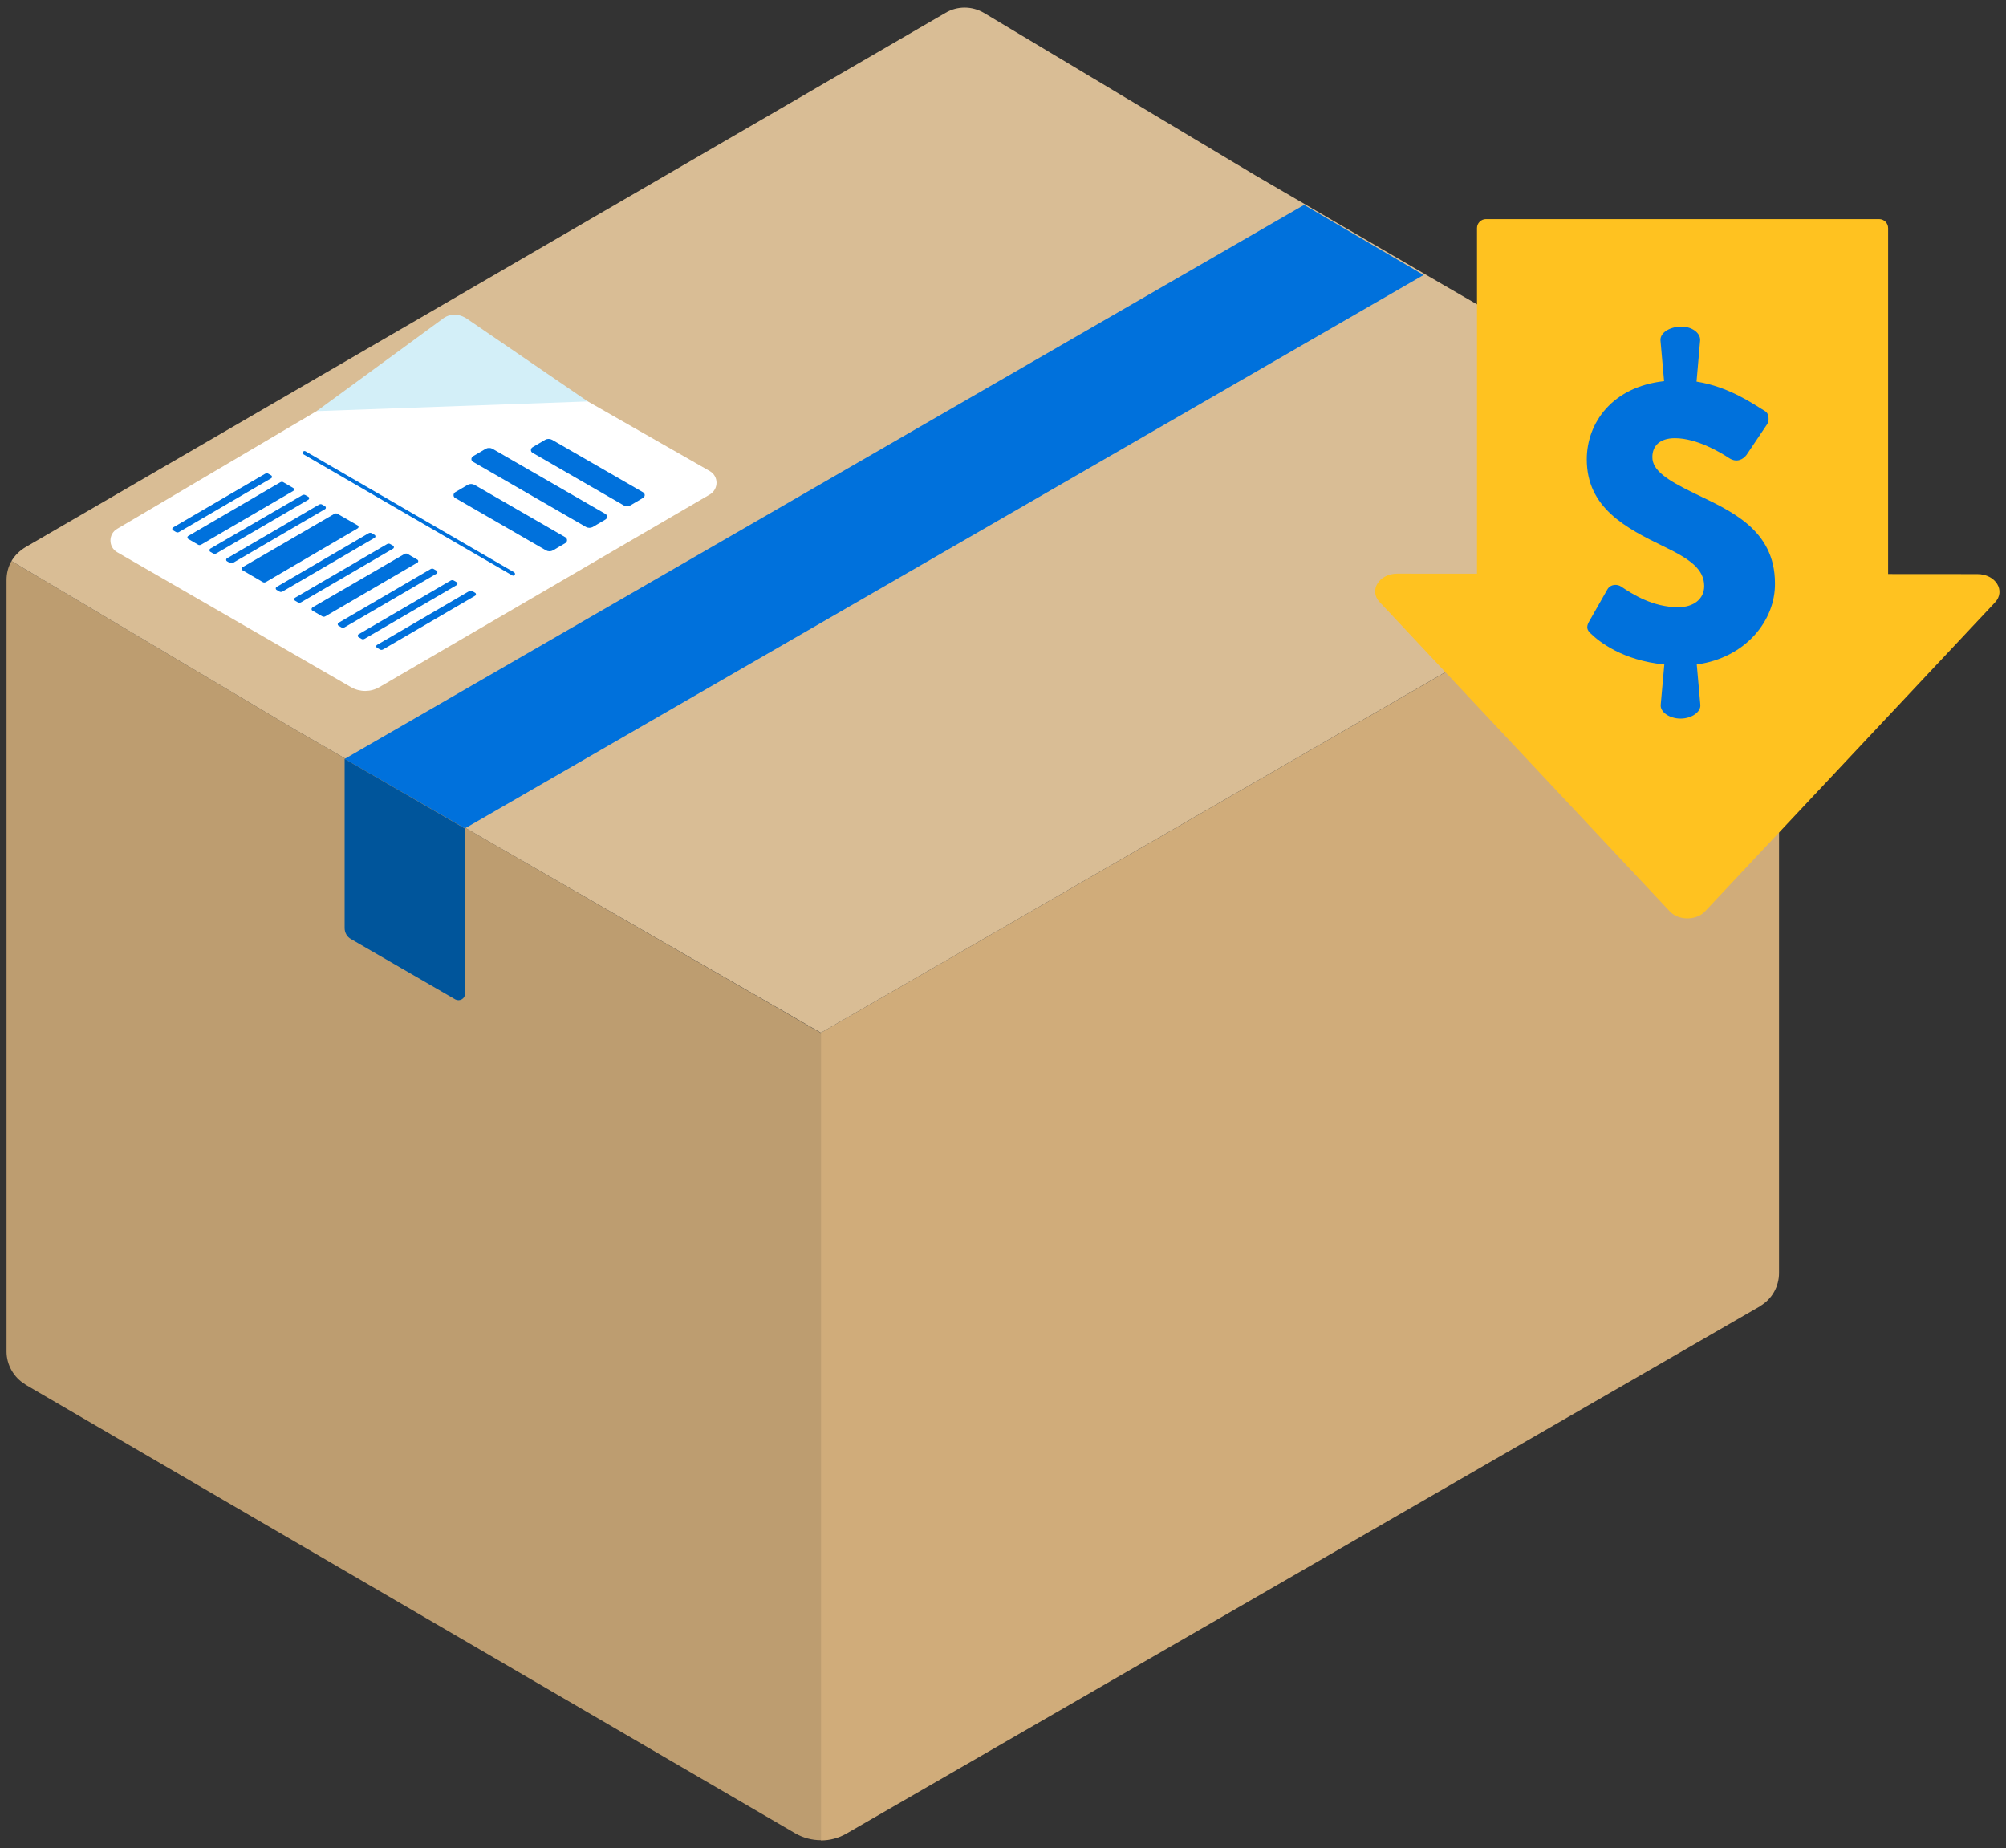 <?xml version="1.0" encoding="UTF-8"?>
<svg xmlns="http://www.w3.org/2000/svg" xmlns:xlink="http://www.w3.org/1999/xlink" version="1.1" id="background" x="0px" y="0px" viewBox="0 0 890 820" style="enable-background:new 0 0 890 820;" xml:space="preserve"><rect x="0" y="0" width="890" height="820" fill="#333333" stroke="none"/> <style type="text/css"> .st0{fill:#D0AC7A;} .st1{fill:#BD9D70;} .st2{fill:#D9BD95;} .st3{fill:#0071DC;} .st4{fill:#FFFFFF;} .st5{fill:#D3EFF8;} .st6{fill-rule:evenodd;clip-rule:evenodd;fill:#00559B;} .st7{fill:#FFC220;} .st8{fill:#F8E6A5;} .st9{fill:#00559B;} .st10{fill:#29B8FF;} .st11{fill:#8CD1FC;} .st12{fill-rule:evenodd;clip-rule:evenodd;fill:#F8E6A5;} </style> <g> <path class="st0" d="M364.2,458.2v358.3c4,0,7.8-1,11.3-3l405.4-234c0.1-0.1,0.2-0.1,0.2-0.2c5.1-3,8.2-8.6,8.2-14.5V222.5 c0-3-0.8-5.9-2.3-8.4L364.2,458.2L364.2,458.2z"></path> </g> <g> <path class="st1" d="M2.9,257.4v342.2c0,5.9,3.2,11.5,8.2,14.5c0.1,0.1,0.2,0.1,0.2,0.2l341.6,199.1c3.5,2,7.4,3,11.3,3V458.3 L214.6,372l-83.5-48.2l-126-74.9C3.6,251.5,2.9,254.4,2.9,257.4L2.9,257.4z"></path> </g> <path class="st2" d="M5.1,248.9l126,74.9l83.5,48.2l149.6,86.2l422.9-244.2c-1.4-2.5-3.4-4.6-6-6.1c-0.1-0.1-0.1-0.1-0.2-0.1 l-141-81.7l-83.1-48.4l-120.3-72c-5.3-3.1-11.8-3.1-17,0l-408.1,237C8.7,244.3,6.6,246.4,5.1,248.9L5.1,248.9z"></path> <polygon class="st3" points="152.9,336.7 578.6,90.9 631.6,122 206.3,367.5 "></polygon> <g> <path class="st4" d="M52,234.6l114.9-67.8l32.6,4.2c3.3-2.8,8-3,11.5-0.4l31.1-3.2l72.8,41.6c4,2.3,4,8,0,10.4l-146.5,85.4 c-3.9,2.3-8.7,2.3-12.6,0.1L52,245C48,242.7,48,236.9,52,234.6L52,234.6z"></path> <path class="st5" d="M140.5,182.4l120.3-4.3l-53.5-36.6c0,0-5.8-4.5-11.5,0.4L140.5,182.4L140.5,182.4z"></path> <path class="st3" d="M167.3,287.4l1.2,0.7c0.4,0.3,1,0.3,1.5,0l40.8-23.8c0.5-0.3,0.5-1,0-1.3l-1.2-0.7c-0.4-0.3-1-0.3-1.5,0 l-40.8,23.8C166.8,286.4,166.8,287.1,167.3,287.4L167.3,287.4z"></path> <path class="st3" d="M159.1,282.7l1.2,0.7c0.4,0.3,1,0.3,1.5,0l40.8-23.8c0.5-0.3,0.5-1,0-1.3l-1.2-0.7c-0.4-0.3-1-0.3-1.5,0 l-40.8,23.8C158.6,281.7,158.6,282.4,159.1,282.7L159.1,282.7z"></path> <path class="st3" d="M150.2,277.6l1.2,0.7c0.4,0.3,1,0.3,1.5,0l40.8-23.8c0.5-0.3,0.5-1,0-1.3l-1.2-0.7c-0.4-0.3-1-0.3-1.5,0 l-40.8,23.8C149.7,276.6,149.7,277.3,150.2,277.6L150.2,277.6z"></path> <path class="st3" d="M138.6,270.9l4.3,2.5c0.5,0.3,1,0.3,1.5,0l40.8-23.8c0.5-0.3,0.5-1,0-1.3l-4.3-2.5c-0.4-0.3-1-0.3-1.5,0 l-40.8,23.7C138.1,269.9,138.1,270.6,138.6,270.9L138.6,270.9z"></path> <path class="st3" d="M130.9,266.5l1.2,0.7c0.4,0.3,1,0.3,1.5,0l40.8-23.8c0.5-0.3,0.5-1,0-1.3l-1.2-0.7c-0.5-0.3-1-0.3-1.5,0 l-40.8,23.8C130.4,265.5,130.4,266.2,130.9,266.5L130.9,266.5z"></path> <path class="st3" d="M122.7,261.7l1.2,0.7c0.5,0.3,1,0.3,1.5,0l40.8-23.8c0.5-0.3,0.5-1,0-1.3l-1.2-0.7c-0.4-0.3-1-0.3-1.5,0 l-40.8,23.8C122.2,260.7,122.2,261.4,122.7,261.7L122.7,261.7z"></path> <path class="st3" d="M107.6,253l8.9,5.2c0.5,0.3,1,0.3,1.5,0l40.7-23.8c0.5-0.3,0.5-1,0-1.3l-8.9-5.1c-0.4-0.3-1-0.3-1.5,0 l-40.8,23.7C107.1,252,107.1,252.7,107.6,253L107.6,253z"></path> <path class="st3" d="M100.7,249l1.2,0.7c0.4,0.3,1,0.3,1.5,0l40.8-23.8c0.5-0.3,0.5-1,0-1.3l-1.2-0.7c-0.4-0.3-1-0.3-1.5,0 l-40.8,23.8C100.2,248,100.2,248.7,100.7,249L100.7,249z"></path> <path class="st3" d="M93.3,244.8l1.2,0.7c0.5,0.3,1,0.3,1.5,0l40.8-23.8c0.5-0.3,0.5-1,0-1.3l-1.2-0.7c-0.5-0.3-1.1-0.3-1.5,0 l-40.8,23.7C92.8,243.7,92.8,244.5,93.3,244.8L93.3,244.8z"></path> <path class="st3" d="M83.5,239.1l4.3,2.5c0.4,0.3,1,0.3,1.5,0l40.8-23.8c0.5-0.3,0.5-1,0-1.3l-4.3-2.5c-0.4-0.3-1-0.3-1.5,0 l-40.8,23.8C83,238.1,83,238.8,83.5,239.1z"></path> <path class="st3" d="M76.8,235.3l1.2,0.7c0.5,0.3,1,0.3,1.5,0l40.8-23.8c0.5-0.3,0.5-1,0-1.3l-1.2-0.7c-0.4-0.3-1-0.3-1.5,0 L76.8,234C76.3,234.3,76.3,235,76.8,235.3L76.8,235.3z"></path> <path class="st3" d="M236.3,200.9l40.4,23.3c0.9,0.5,2.1,0.5,3,0l5.6-3.3c1-0.6,1-1.9,0-2.5l-40.4-23.3c-0.9-0.5-2.1-0.5-3,0 l-5.6,3.3C235.3,199,235.3,200.4,236.3,200.9L236.3,200.9z"></path> <path class="st3" d="M201.9,220.9l40.4,23.3c0.9,0.5,2.1,0.5,3,0l5.6-3.3c0.9-0.6,0.9-1.9,0-2.5l-40.4-23.3c-0.9-0.5-2.1-0.5-3,0 l-5.6,3.3C201,219,201,220.4,201.9,220.9L201.9,220.9z"></path> <path class="st3" d="M209.9,204.9l50.1,28.9c0.9,0.5,2.1,0.5,3,0l5.6-3.3c1-0.6,1-1.9,0-2.5l-50.1-28.9c-0.9-0.5-2.1-0.5-3,0 l-5.6,3.3C208.9,203,208.9,204.4,209.9,204.9L209.9,204.9z"></path> <path class="st3" d="M227.7,255.4c0.3,0,0.5-0.1,0.7-0.4c0.2-0.4,0.1-0.8-0.3-1.1l-92.6-53.7c-0.4-0.2-0.8-0.1-1.1,0.3 c-0.2,0.4-0.1,0.8,0.3,1.1l92.6,53.7C227.4,255.3,227.5,255.4,227.7,255.4z"></path> </g> <path class="st6" d="M202,443.4l-46.3-26.8c-1.8-1-2.8-2.9-2.8-4.9v-75l53.4,30.9v73.4C206.3,443.1,203.9,444.4,202,443.4z"></path> <g> <path class="st7" d="M833.7,276.5H659.3c-2.2,0-4-1.8-4-4V101.2c0-2.2,1.8-4,4-4h174.4c2.2,0,4,1.8,4,4v171.3 C837.7,274.7,835.9,276.5,833.7,276.5z"></path> <path class="st7" d="M885.1,267.3l-128.6,137c-3.9,4.2-11.8,4.2-15.7,0L612.1,267.1c-4.9-5.2-0.2-12.6,7.8-12.6l257.4,0.2 C885.4,254.7,890,262.1,885.1,267.3L885.1,267.3z"></path> <path class="st3" d="M752.8,294.8l1.6,18c0.2,3.1-3.9,6-8.8,6s-9-2.9-8.8-6l1.6-18c-18.5-1.8-28.9-10.1-32.6-13.7 c-1.6-1.4-2.2-2.9-0.8-5.3l8.2-14.4c1.4-2.3,4.3-2.3,6-1.2c4.9,3.3,14,9.2,25.4,9.2c6.6,0,11.5-3.5,11.5-9.4 c0-7.4-6.2-11.9-17.6-17.4c-17.4-8.4-34.5-17.4-34.5-38.8c0-16.2,11.3-32.2,34.3-34.7l-1.6-18.1c-0.2-3.3,3.9-5.9,8.8-6.1 s9,2.7,8.8,6.1l-1.6,18.3c14.6,2.3,25.4,10.1,30.4,13.1c2,1.2,1.8,4.5,1,5.7l-9.2,13.7c-1.4,1.9-4.3,3.7-7.8,1.4 c-4.1-2.7-14.4-8.8-24-8.8c-6.8,0-10,3.5-10,8.4c0,5.9,6.4,10.1,18.5,16c15.6,7.6,35.9,15.8,35.9,40 C787.7,275.2,774.6,291.8,752.8,294.8L752.8,294.8z"></path> </g> <g> <g> <g> <g> <polygon class="st8" points="-1058.2,-145.6 -871.5,-61.6 -684.2,-145.6 -871.2,-229 "></polygon> </g> </g> <g> <g> <g> <polygon class="st0" points="-684.8,-145.6 -871.5,-61.6 -871.5,-49.2 -684.8,-133.2 "></polygon> </g> </g> <g> <g> <polygon class="st0" points="-871.5,-49.2 -871.5,105.7 -684.8,21.7 -684.8,-133.2 "></polygon> </g> </g> </g> <g> <g> <path class="st9" d="M-756.7-113.2l-37.6,16.9v43.8c0,2.2,2.3,3.7,4.3,2.8l31-13.9c1.5-0.7,2.4-2.1,2.4-3.7V-113.2z"></path> </g> </g> <g> <g> <polygon class="st3" points="-756.7,-113.2 -942.4,-197.2 -977.6,-181.5 -794.3,-96.3 "></polygon> </g> </g> <g> <g> <g> <polygon class="st1" points="-1058.2,-133.6 -1058.2,21.7 -871.5,105.7 -871.5,-49.2 "></polygon> </g> </g> <g> <g> <polygon class="st1" points="-871.5,-61.6 -1058.2,-145.6 -1058.2,-133.6 -871.5,-49.2 "></polygon> </g> </g> </g> </g> <g> <g> <g> <polygon class="st5" points="-801.9,-30.7 -615.1,53.3 -427.8,-30.7 -614.9,-114.1 "></polygon> </g> </g> <g> <g> <g> <polygon class="st10" points="-428.4,-30.7 -615.1,53.3 -615.1,65.7 -428.4,-18.3 "></polygon> </g> </g> <g> <g> <polygon class="st10" points="-615.1,65.7 -615.1,220.6 -428.4,136.6 -428.4,-18.3 "></polygon> </g> </g> </g> <g> <g> <path class="st9" d="M-500.3,1.7L-538,18.6v43.8c0,2.2,2.3,3.7,4.3,2.8l31-13.9c1.5-0.7,2.4-2.1,2.4-3.7V1.7z"></path> </g> </g> <g> <g> <polygon class="st3" points="-500.3,1.7 -686,-82.3 -721.2,-66.6 -538,18.6 "></polygon> </g> </g> <g> <g> <g> <polygon class="st11" points="-801.9,-18.7 -801.9,136.6 -615.1,220.6 -615.1,65.7 "></polygon> </g> </g> <g> <g> <polygon class="st11" points="-615.1,53.3 -801.9,-30.7 -801.9,-18.7 -615.1,65.7 "></polygon> </g> </g> </g> </g> </g> <g> <g> <g> <g> <g> <path class="st1" d="M-21.3-361h382.3h0.2v-214c-86.8,71.4-284.9,68.6-382.5,131.7V-361z"></path> </g> </g> <g> <g> <path class="st0" d="M-21.3-706v0.1v262.7c97.6-63.1,295.7-60.3,382.5-131.7V-706H-21.3z"></path> </g> </g> </g> <g> <g> <polygon class="st8" points="361.3,-706 -21.3,-706 41.3,-775.1 298.7,-775.1 "></polygon> </g> </g> <g> <g> <rect x="122.6" y="-706" class="st9" width="94.7" height="57.4"></rect> </g> </g> <g> <g> <polygon class="st3" points="122.6,-706 142,-775.1 198,-775.1 217.4,-706 "></polygon> </g> </g> <g> <g> <path class="st12" d="M43.7-740.6h35.1c2.3,0,4.2-1.5,4.8-3.7l4.3-16.7c0.8-3.1-1.6-6.2-4.8-6.2H51.9c-1.9,0-3.6,1.1-4.4,2.8 l-8.2,16.7C37.6-744.4,40-740.6,43.7-740.6z"></path> </g> </g> <g> <g> <path class="st4" d="M332.9-582.1h-79.5c-0.5,0-1-0.4-1-1v-101.5c0-0.5,0.4-1,1-1h79.5c0.5,0,1,0.4,1,1v101.5 C333.9-582.6,333.4-582.1,332.9-582.1z"></path> </g> </g> <g> <g> <g> <rect x="260.3" y="-678.8" class="st3" width="65.6" height="6.5"></rect> </g> </g> <g> <g> <rect x="260.3" y="-667.9" class="st3" width="44.5" height="6.5"></rect> </g> </g> <g> <g> <rect x="260.3" y="-656.9" class="st3" width="59.8" height="6.5"></rect> </g> </g> <g> <g> <rect x="260.3" y="-605.7" class="st3" width="50.4" height="6.5"></rect> </g> </g> <g> <g> <rect x="260.3" y="-595.4" class="st3" width="37.3" height="6.5"></rect> </g> </g> </g> </g> <g> <g> <g> <path class="st9" d="M-67.5-304.8c75.8,0,170.4-23.2,218.9-149.6c2.8-7.3-6.2-13.4-12.1-8.2c-76.6,68.6-127.2,72.3-223.9,72.3 L-67.5-304.8z"></path> </g> </g> <g> <g> <path class="st9" d="M-50.4-264v-171.1c0-5.7-6.7-8.7-11-4.9l-97,85.5c-3,2.6-3,7.3,0,9.9l97,85.5 C-57.2-255.3-50.4-258.4-50.4-264z"></path> </g> </g> </g> </g> </svg>
